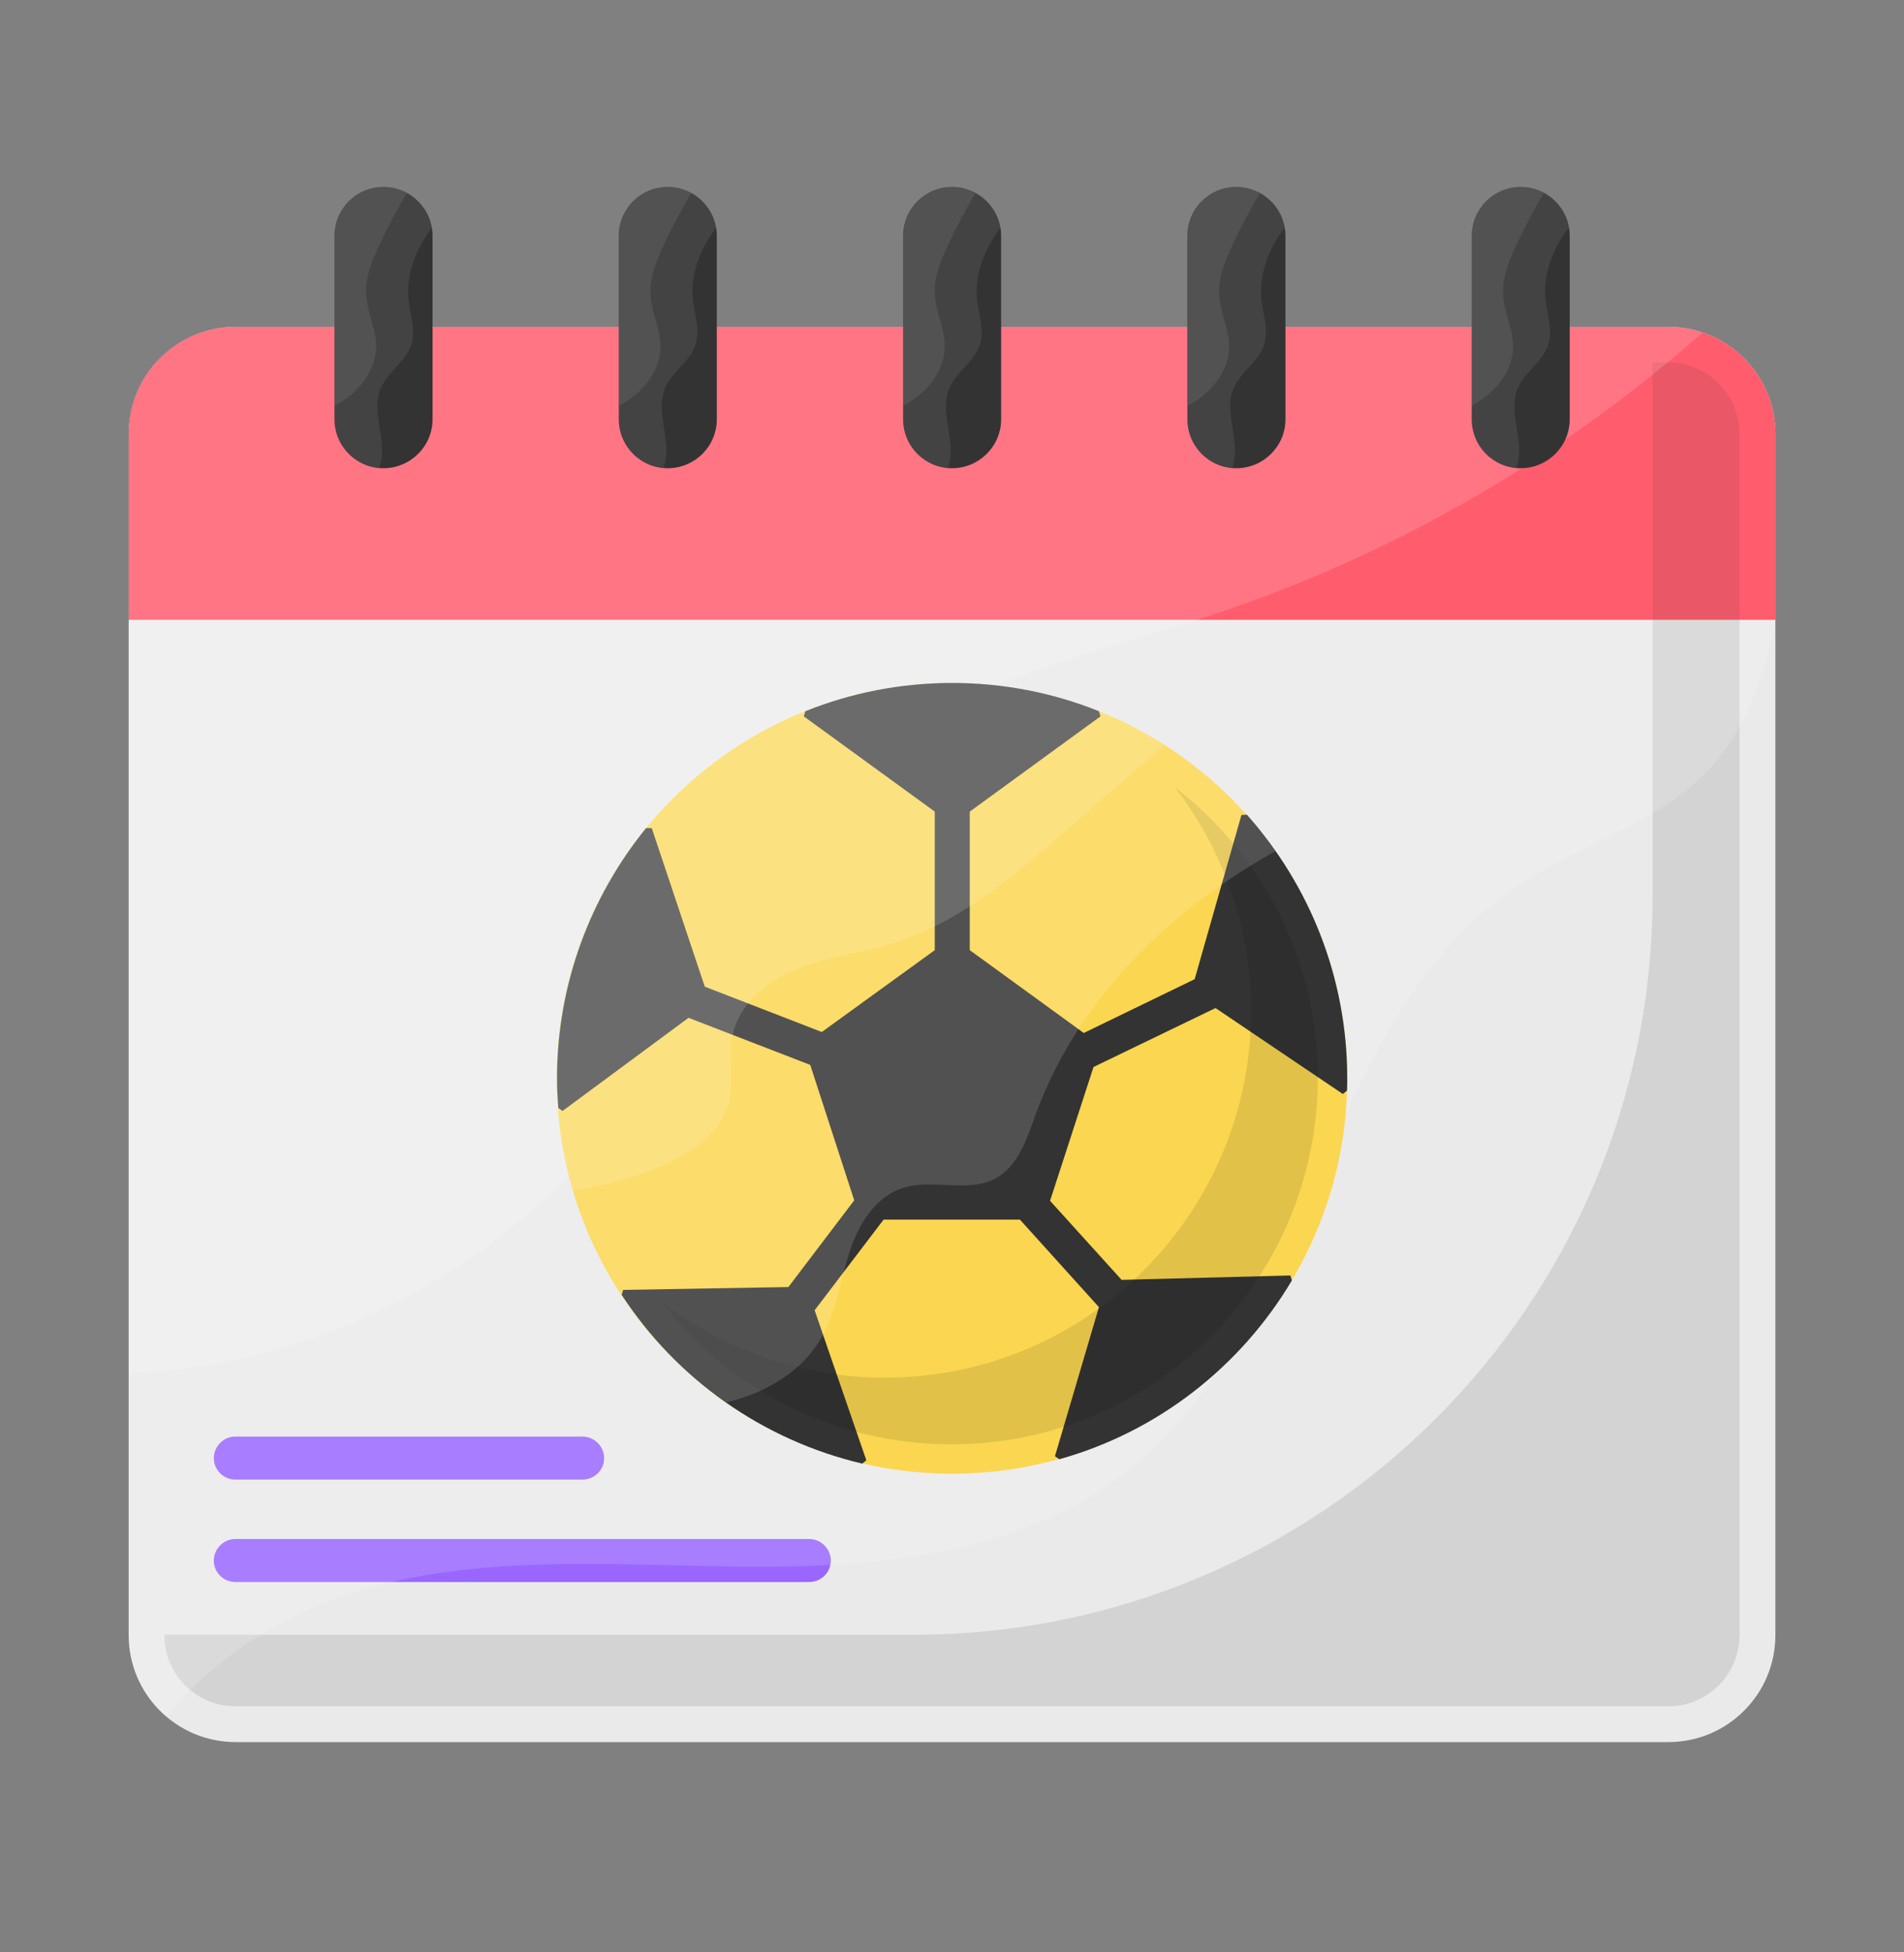 <svg width="40" height="41" viewBox="0 0 40 41" fill="none" xmlns="http://www.w3.org/2000/svg">
<rect x="0" y="0" width="40" height="41" fill="#808080" stroke="none"/>
<path d="M37.298 9.114V34.336C37.298 35.579 36.292 36.584 35.049 36.584H4.952C3.709 36.584 2.703 35.579 2.703 34.336V9.114C2.703 7.871 3.709 6.865 4.952 6.865H35.049C36.292 6.865 37.298 7.871 37.298 9.114Z" fill="#EAEAEA"/>
<path d="M17.454 32.773C17.454 33.022 17.249 33.222 17 33.222H4.941C4.698 33.222 4.492 33.022 4.492 32.773C4.492 32.525 4.698 32.319 4.941 32.319H17C17.249 32.319 17.454 32.525 17.454 32.773Z" fill="#9966FF"/>
<path d="M12.692 30.622C12.692 30.871 12.487 31.071 12.238 31.071H4.941C4.698 31.071 4.492 30.871 4.492 30.622C4.492 30.373 4.698 30.168 4.941 30.168H12.233C12.487 30.168 12.692 30.373 12.692 30.622Z" fill="#9966FF"/>
<path d="M37.298 13.017V9.114C37.298 7.871 36.292 6.865 35.049 6.865H4.952C3.709 6.865 2.703 7.871 2.703 9.114V13.017H37.298Z" fill="#FF4155"/>
<path opacity="0.1" d="M35.048 7.611H34.718V18.806C34.718 27.379 27.767 34.33 19.194 34.33H3.453V34.336C3.453 35.163 4.123 35.833 4.95 35.833H35.048C35.875 35.833 36.545 35.163 36.545 34.336V9.114C36.545 8.287 35.875 7.611 35.048 7.611Z" fill="black"/>
<path opacity="0.15" d="M37.298 9.114V13.108C37.033 14.195 36.714 15.244 35.984 16.071C34.919 17.271 33.255 17.698 31.919 18.584C27.719 21.352 27.6 27.881 23.622 30.941C21.492 32.584 18.644 32.903 15.957 32.903C13.265 32.898 10.536 32.627 7.936 33.292C6.233 33.736 4.563 34.703 3.503 36.06C3.017 35.649 2.703 35.028 2.703 34.336V9.114C2.703 7.871 3.709 6.865 4.952 6.865H35.049C36.292 6.865 37.298 7.871 37.298 9.114Z" fill="white"/>
<path opacity="0.15" d="M35.768 6.984C32.806 9.6 29.32 11.627 25.574 12.876C22.439 13.925 18.904 14.579 16.774 17.103C15.644 18.454 15.055 20.168 14.201 21.709C12.574 24.628 9.86 26.919 6.72 28.049C5.428 28.514 4.071 28.779 2.709 28.838V9.114C2.709 7.871 3.714 6.865 4.958 6.865H35.055C35.304 6.865 35.541 6.903 35.768 6.984Z" fill="white"/>
<path d="M32.977 4.952V8.806C32.977 9.373 32.513 9.833 31.945 9.833C31.377 9.833 30.918 9.373 30.918 8.806V4.952C30.918 4.384 31.377 3.925 31.945 3.925C32.513 3.925 32.977 4.384 32.977 4.952Z" fill="#333333"/>
<path opacity="0.08" d="M32.471 6.314C32.509 6.622 32.622 6.93 32.53 7.227C32.417 7.595 32.022 7.811 31.876 8.173C31.725 8.563 31.898 8.99 31.914 9.411C31.919 9.552 31.898 9.687 31.86 9.822C31.33 9.784 30.914 9.341 30.914 8.8V4.952C30.914 4.384 31.373 3.925 31.941 3.925C32.449 3.925 32.876 4.292 32.963 4.779C32.617 5.222 32.411 5.768 32.471 6.314Z" fill="white"/>
<path opacity="0.08" d="M31.853 5.152C31.702 5.476 31.561 5.817 31.577 6.173C31.594 6.546 31.788 6.903 31.788 7.282C31.783 7.811 31.388 8.276 30.918 8.519V4.952C30.918 4.384 31.377 3.925 31.945 3.925C32.123 3.925 32.291 3.968 32.431 4.054C32.221 4.411 32.026 4.779 31.853 5.152Z" fill="white"/>
<path d="M27.005 4.952V8.806C27.005 9.373 26.54 9.833 25.972 9.833C25.405 9.833 24.945 9.373 24.945 8.806V4.952C24.945 4.384 25.405 3.925 25.972 3.925C26.54 3.925 27.005 4.384 27.005 4.952Z" fill="#333333"/>
<path d="M21.032 4.952V8.806C21.032 9.373 20.567 9.833 20 9.833C19.432 9.833 18.973 9.373 18.973 8.806V4.952C18.973 4.384 19.432 3.925 20 3.925C20.567 3.925 21.032 4.384 21.032 4.952Z" fill="#333333"/>
<path d="M15.059 4.952V8.806C15.059 9.373 14.595 9.833 14.027 9.833C13.46 9.833 13 9.373 13 8.806V4.952C13 4.384 13.46 3.925 14.027 3.925C14.595 3.925 15.059 4.384 15.059 4.952Z" fill="#333333"/>
<path d="M9.087 4.952V8.806C9.087 9.373 8.622 9.833 8.054 9.833C7.487 9.833 7.027 9.373 7.027 8.806V4.952C7.027 4.384 7.487 3.925 8.054 3.925C8.622 3.925 9.087 4.384 9.087 4.952Z" fill="#333333"/>
<path opacity="0.08" d="M26.502 6.314C26.54 6.622 26.653 6.93 26.561 7.227C26.448 7.595 26.053 7.811 25.907 8.173C25.756 8.563 25.929 8.99 25.945 9.411C25.951 9.552 25.929 9.687 25.891 9.822C25.361 9.784 24.945 9.341 24.945 8.8V4.952C24.945 4.384 25.405 3.925 25.972 3.925C26.48 3.925 26.907 4.292 26.994 4.779C26.648 5.222 26.443 5.768 26.502 6.314Z" fill="white"/>
<path opacity="0.08" d="M25.888 5.152C25.737 5.476 25.596 5.817 25.613 6.173C25.629 6.546 25.823 6.903 25.823 7.282C25.818 7.811 25.423 8.276 24.953 8.519V4.952C24.953 4.384 25.413 3.925 25.98 3.925C26.159 3.925 26.326 3.968 26.467 4.054C26.256 4.411 26.061 4.779 25.888 5.152Z" fill="white"/>
<path opacity="0.08" d="M20.529 6.314C20.567 6.622 20.681 6.93 20.589 7.227C20.475 7.595 20.081 7.811 19.935 8.173C19.784 8.563 19.956 8.99 19.973 9.411C19.978 9.552 19.956 9.687 19.919 9.822C19.389 9.784 18.973 9.341 18.973 8.8V4.952C18.973 4.384 19.432 3.925 20 3.925C20.508 3.925 20.935 4.292 21.021 4.779C20.681 5.222 20.47 5.768 20.529 6.314Z" fill="white"/>
<path opacity="0.08" d="M19.914 5.152C19.762 5.476 19.622 5.817 19.638 6.173C19.654 6.546 19.849 6.903 19.849 7.282C19.843 7.811 19.449 8.276 18.979 8.519V4.952C18.979 4.384 19.438 3.925 20.006 3.925C20.184 3.925 20.352 3.968 20.492 4.054C20.281 4.411 20.087 4.779 19.914 5.152Z" fill="white"/>
<path opacity="0.08" d="M14.557 6.314C14.595 6.622 14.708 6.93 14.616 7.227C14.503 7.595 14.108 7.811 13.962 8.173C13.811 8.563 13.984 8.99 14 9.411C14.005 9.552 13.984 9.687 13.946 9.822C13.416 9.784 13 9.341 13 8.8V4.952C13 4.384 13.46 3.925 14.027 3.925C14.535 3.925 14.962 4.292 15.049 4.779C14.708 5.222 14.497 5.768 14.557 6.314Z" fill="white"/>
<path opacity="0.08" d="M13.941 5.152C13.79 5.476 13.649 5.817 13.665 6.173C13.681 6.546 13.876 6.903 13.876 7.282C13.871 7.811 13.476 8.276 13.006 8.519V4.952C13.006 4.384 13.465 3.925 14.033 3.925C14.211 3.925 14.379 3.968 14.519 4.054C14.309 4.411 14.114 4.779 13.941 5.152Z" fill="white"/>
<path opacity="0.08" d="M8.584 6.314C8.622 6.622 8.735 6.93 8.644 7.227C8.53 7.595 8.135 7.811 7.99 8.173C7.838 8.563 8.011 8.99 8.027 9.411C8.033 9.552 8.011 9.687 7.973 9.822C7.444 9.784 7.027 9.341 7.027 8.8V4.952C7.027 4.384 7.487 3.925 8.054 3.925C8.562 3.925 8.99 4.292 9.076 4.779C8.735 5.222 8.525 5.768 8.584 6.314Z" fill="white"/>
<path opacity="0.08" d="M7.966 5.152C7.815 5.476 7.674 5.817 7.691 6.173C7.707 6.546 7.902 6.903 7.902 7.282C7.896 7.811 7.502 8.276 7.031 8.519V4.952C7.031 4.384 7.491 3.925 8.058 3.925C8.237 3.925 8.404 3.968 8.545 4.054C8.334 4.411 8.139 4.779 7.966 5.152Z" fill="white"/>
<path d="M20 30.947C24.585 30.947 28.303 27.23 28.303 22.644C28.303 18.059 24.585 14.342 20 14.342C15.415 14.342 11.697 18.059 11.697 22.644C11.697 27.23 15.415 30.947 20 30.947Z" fill="#FBD650"/>
<path d="M28.303 22.644C28.303 22.731 28.303 22.823 28.298 22.904L28.211 22.974L25.536 21.169L22.973 22.407L22.06 25.217L23.563 26.877L27.108 26.785L27.141 26.888C26.065 28.698 24.325 30.066 22.255 30.644L22.163 30.58L23.087 27.45L21.427 25.612H18.563L17.114 27.515L18.2 30.666L18.114 30.736C16.011 30.239 14.211 28.953 13.06 27.19L13.092 27.088L16.563 27.028L17.946 25.207L17.022 22.363L14.465 21.374L11.817 23.331L11.73 23.266C11.714 23.061 11.703 22.855 11.703 22.644C11.703 20.655 12.411 18.823 13.573 17.39H13.692L14.806 20.72L17.265 21.672L19.638 19.953V17.044L16.887 15.044L16.919 14.936C17.871 14.553 18.914 14.342 20.006 14.342C21.092 14.342 22.136 14.553 23.087 14.936L23.119 15.044L20.373 17.044V19.953L22.768 21.693L25.098 20.563L26.081 17.115L26.195 17.109C27.503 18.58 28.303 20.52 28.303 22.644Z" fill="#333333"/>
<path opacity="0.1" d="M27.685 22.628C27.685 26.882 24.237 30.331 19.988 30.331C17.501 30.331 15.291 29.152 13.891 27.331C15.188 28.331 16.82 28.931 18.588 28.931C22.837 28.931 26.285 25.482 26.285 21.228C26.285 19.46 25.685 17.833 24.685 16.536C26.507 17.936 27.685 20.147 27.685 22.628Z" fill="black"/>
<path opacity="0.15" d="M26.8 17.871C24.557 19.12 22.638 21.001 21.762 23.39C21.578 23.904 21.389 24.493 20.908 24.752C20.324 25.06 19.584 24.741 18.957 24.952C18.378 25.136 18.032 25.725 17.843 26.303C17.659 26.882 17.578 27.503 17.287 28.039C16.881 28.785 16.097 29.255 15.254 29.45C13.108 27.947 11.697 25.46 11.697 22.633C11.697 18.049 15.416 14.325 20.005 14.325C22.811 14.336 25.292 15.736 26.8 17.871Z" fill="white"/>
<path opacity="0.15" d="M24.459 15.644C23.778 16.239 23.103 16.828 22.422 17.417C21.314 18.385 20.157 19.379 18.751 19.812C18.097 20.012 17.411 20.087 16.778 20.336C16.146 20.579 15.54 21.055 15.395 21.725C15.292 22.195 15.432 22.698 15.313 23.163C15.151 23.768 14.573 24.174 14 24.439C13.384 24.725 12.713 24.909 12.038 24.99C11.816 24.25 11.697 23.46 11.697 22.644C11.697 18.06 15.416 14.336 20.005 14.336C21.643 14.336 23.168 14.812 24.459 15.644Z" fill="white"/>
</svg>

